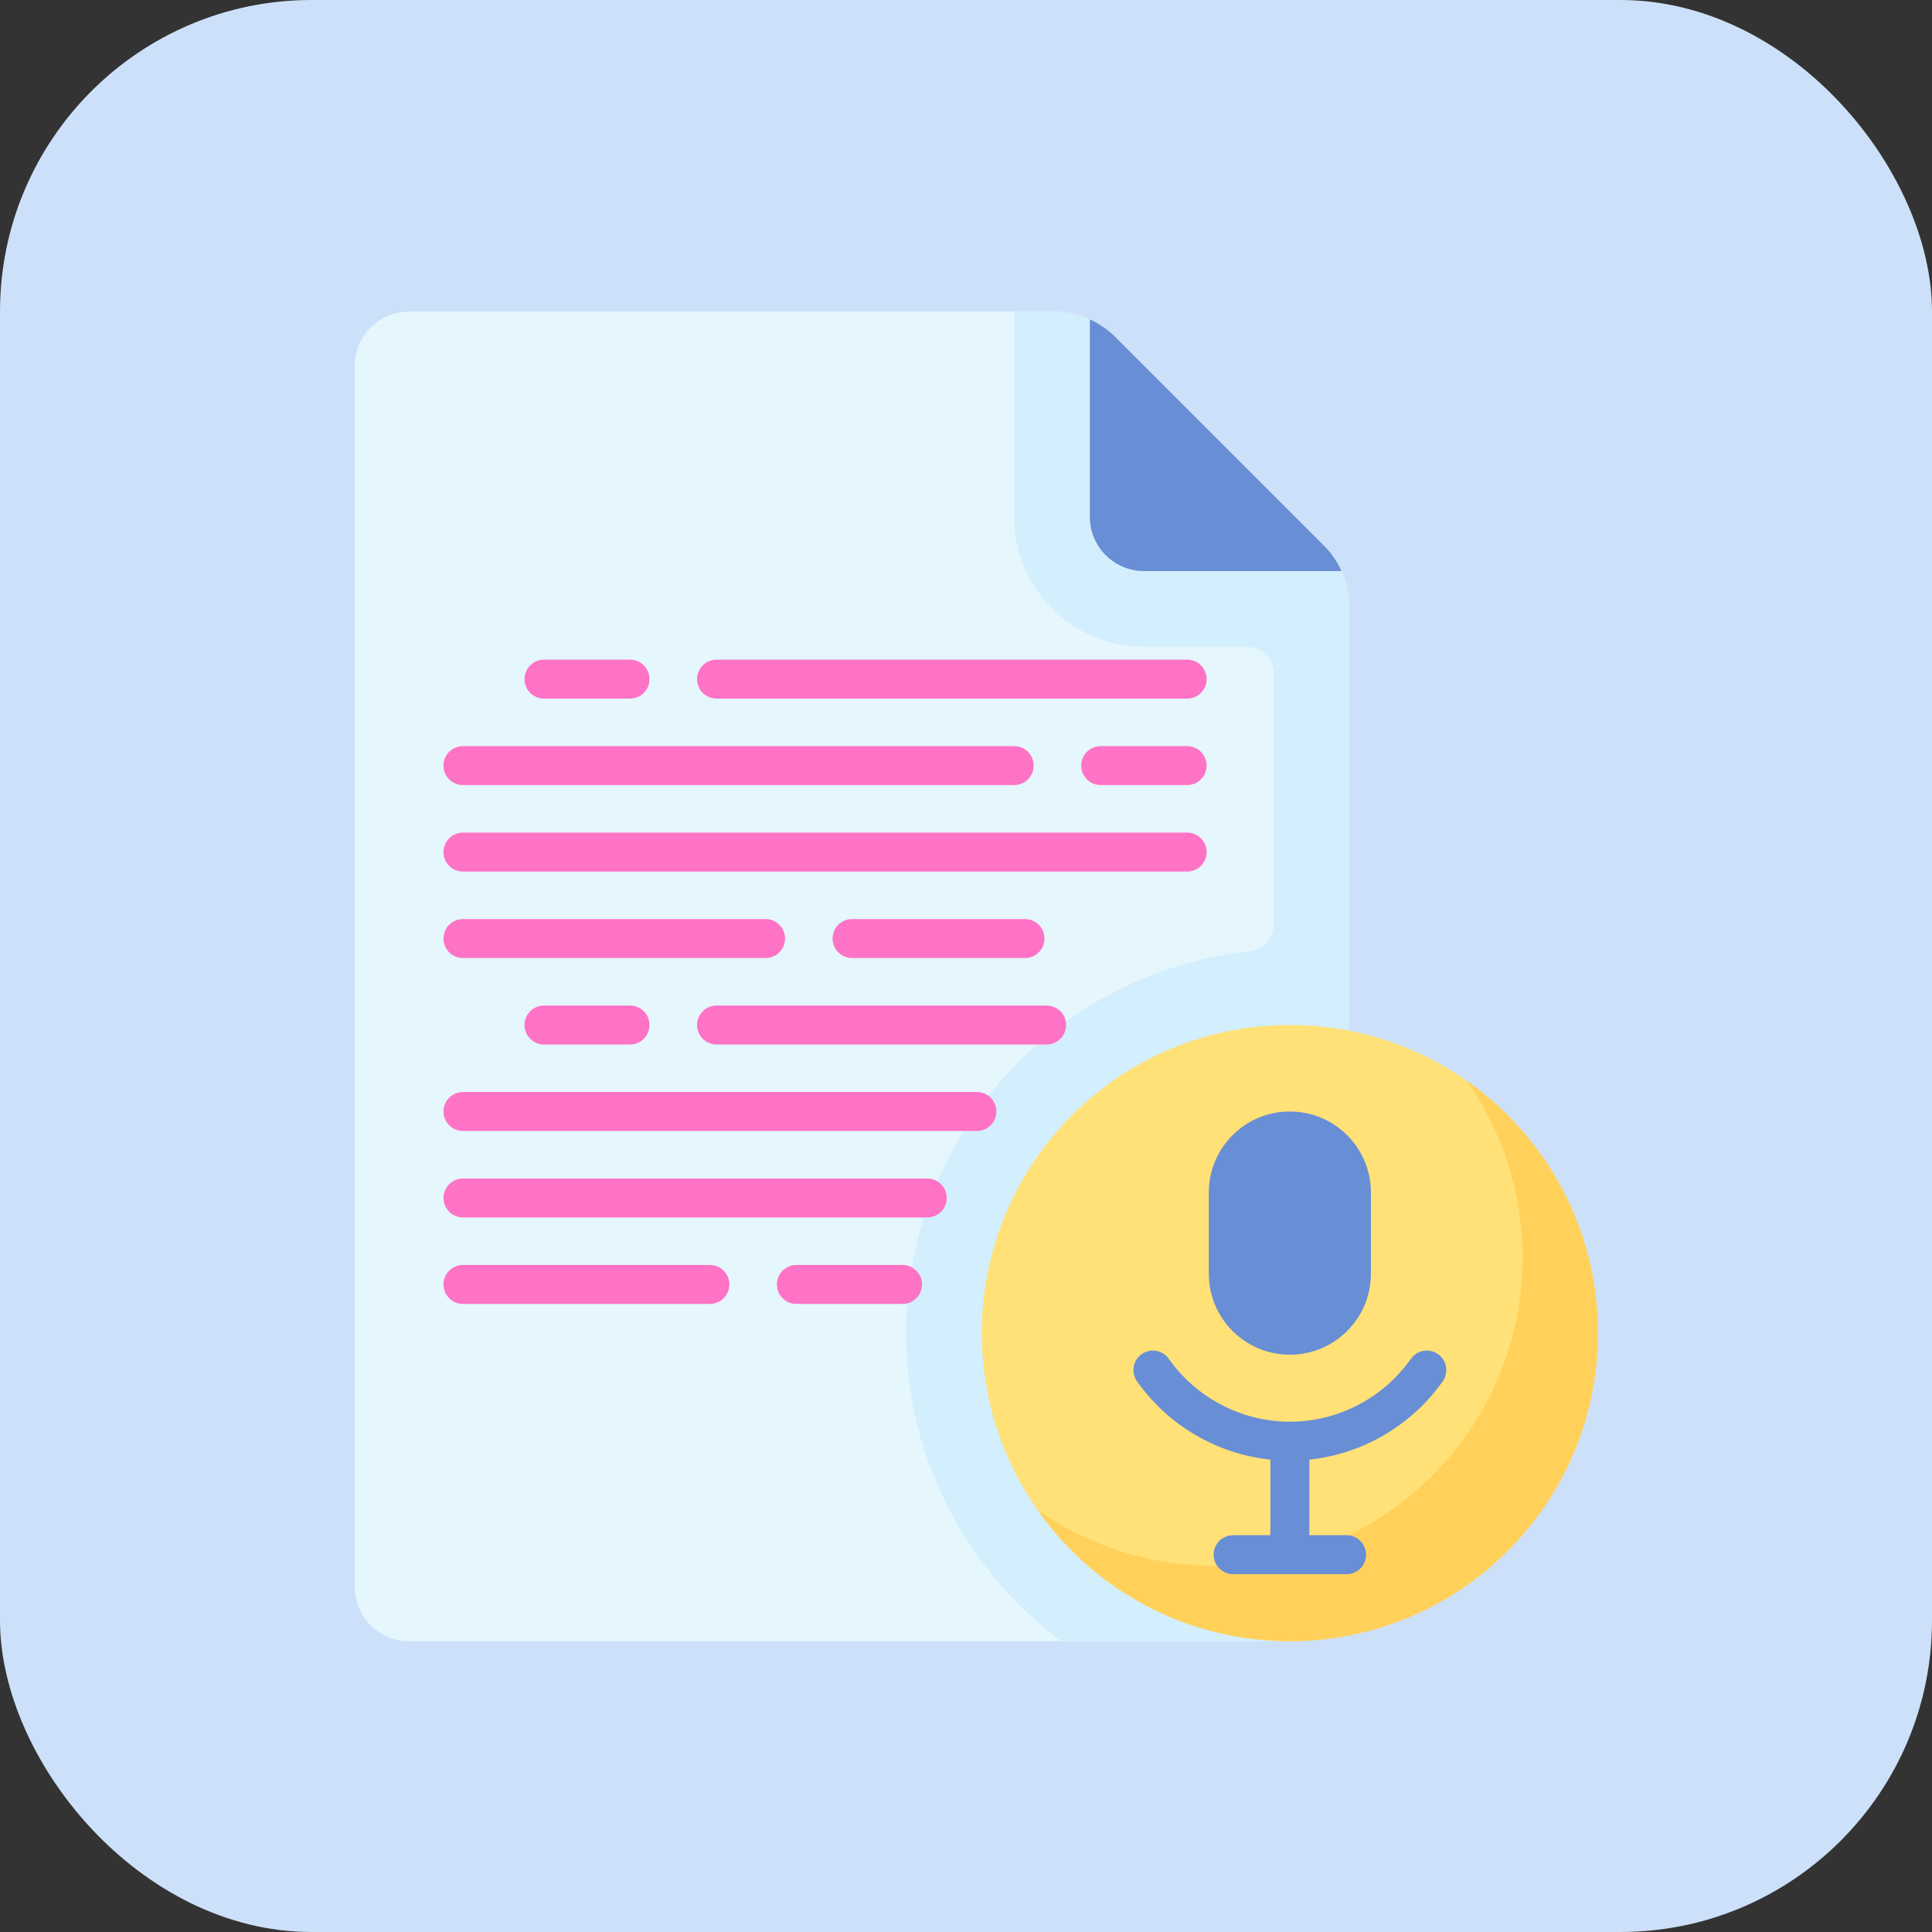<svg width="93" height="93" viewBox="0 0 93 93" fill="none" xmlns="http://www.w3.org/2000/svg">
<rect x="0" y="0" width="93" height="93" fill="#333333" stroke="none"/>
<rect width="93" height="93" rx="15" fill="#CDE0FA"/>
<path d="M55.065 27.488C53.628 27.488 52.463 26.323 52.463 24.886V15.375C51.927 15.131 51.34 15 50.739 15H19.683C18.246 15 17.081 16.165 17.081 17.602V76.398C17.081 77.835 18.246 79 19.683 79H62.349C63.786 79 64.951 77.835 64.951 76.398V29.212C64.951 28.611 64.82 28.024 64.576 27.488H55.065Z" fill="#E5F6FD"/>
<path d="M55.064 27.488C53.628 27.488 52.463 26.323 52.463 24.886V15.375C51.926 15.131 51.339 15 50.739 15H48.821V24.886C48.821 28.334 51.616 31.13 55.064 31.13H60.007C60.726 31.13 61.308 31.712 61.308 32.431V44.509C61.308 45.179 60.799 45.733 60.133 45.803C50.864 46.783 43.617 54.646 43.617 64.171C43.617 70.237 46.558 75.63 51.088 79H62.349L62.729 78.947C64.002 78.772 64.95 77.683 64.95 76.398V29.212C64.95 28.611 64.82 28.024 64.575 27.488L55.064 27.488Z" fill="#D3EEFD"/>
<path d="M52.463 24.886C52.463 26.323 53.628 27.488 55.065 27.488H64.576C64.371 27.038 64.087 26.624 63.731 26.268L53.682 16.219C53.326 15.863 52.912 15.58 52.463 15.375V24.886Z" fill="#688ED5"/>
<path d="M62.089 79C70.279 79 76.918 72.361 76.918 64.171C76.918 55.981 70.279 49.341 62.089 49.341C53.899 49.341 47.26 55.981 47.26 64.171C47.26 72.361 53.899 79 62.089 79Z" fill="#FFE177"/>
<path d="M70.604 52.029C72.297 54.438 73.291 57.374 73.291 60.543C73.291 68.733 66.652 75.373 58.462 75.373C55.293 75.373 52.357 74.378 49.947 72.685C52.63 76.504 57.068 79 62.089 79C70.279 79 76.919 72.361 76.919 64.171C76.919 59.149 74.422 54.711 70.604 52.029Z" fill="#FFD15B"/>
<path d="M62.089 65.211C59.934 65.211 58.187 63.464 58.187 61.309V57.406C58.187 55.251 59.934 53.504 62.089 53.504C64.244 53.504 65.991 55.251 65.991 57.406V61.309C65.991 63.464 64.244 65.211 62.089 65.211Z" fill="#688ED5"/>
<path d="M57.146 33.628H34.491C33.974 33.628 33.554 33.209 33.554 32.691C33.554 32.173 33.974 31.753 34.491 31.753H57.146C57.664 31.753 58.084 32.173 58.084 32.691C58.084 33.209 57.664 33.628 57.146 33.628Z" fill="#FE73C5"/>
<path d="M30.328 33.628H26.186C25.669 33.628 25.249 33.209 25.249 32.691C25.249 32.173 25.669 31.753 26.186 31.753H30.328C30.846 31.753 31.266 32.173 31.266 32.691C31.266 33.209 30.846 33.628 30.328 33.628Z" fill="#FE73C5"/>
<path d="M57.146 41.954H22.284C21.766 41.954 21.347 41.534 21.347 41.016C21.347 40.498 21.766 40.079 22.284 40.079H57.146C57.664 40.079 58.083 40.498 58.083 41.016C58.083 41.534 57.664 41.954 57.146 41.954Z" fill="#FE73C5"/>
<path d="M48.821 37.791H22.284C21.766 37.791 21.347 37.371 21.347 36.853C21.347 36.336 21.766 35.916 22.284 35.916H48.821C49.338 35.916 49.758 36.336 49.758 36.853C49.758 37.371 49.338 37.791 48.821 37.791Z" fill="#FE73C5"/>
<path d="M57.146 37.791H52.983C52.466 37.791 52.046 37.371 52.046 36.853C52.046 36.336 52.466 35.916 52.983 35.916H57.146C57.664 35.916 58.083 36.336 58.083 36.853C58.083 37.371 57.664 37.791 57.146 37.791Z" fill="#FE73C5"/>
<path d="M49.341 46.116H41.016C40.498 46.116 40.078 45.697 40.078 45.179C40.078 44.661 40.498 44.241 41.016 44.241H49.341C49.858 44.241 50.278 44.661 50.278 45.179C50.278 45.697 49.859 46.116 49.341 46.116Z" fill="#FE73C5"/>
<path d="M36.853 46.116H22.284C21.766 46.116 21.347 45.697 21.347 45.179C21.347 44.661 21.766 44.241 22.284 44.241H36.853C37.371 44.241 37.791 44.661 37.791 45.179C37.791 45.697 37.371 46.116 36.853 46.116Z" fill="#FE73C5"/>
<path d="M50.382 50.279H34.491C33.974 50.279 33.554 49.859 33.554 49.341C33.554 48.823 33.974 48.404 34.491 48.404H50.382C50.9 48.404 51.319 48.823 51.319 49.341C51.319 49.859 50.9 50.279 50.382 50.279Z" fill="#FE73C5"/>
<path d="M30.328 50.279H26.186C25.669 50.279 25.249 49.859 25.249 49.341C25.249 48.823 25.669 48.404 26.186 48.404H30.328C30.846 48.404 31.266 48.823 31.266 49.341C31.266 49.859 30.846 50.279 30.328 50.279Z" fill="#FE73C5"/>
<path d="M44.634 58.604H22.285C21.767 58.604 21.348 58.184 21.348 57.667C21.348 57.149 21.767 56.729 22.285 56.729H44.634C45.152 56.729 45.572 57.149 45.572 57.667C45.572 58.184 45.152 58.604 44.634 58.604Z" fill="#FE73C5"/>
<path d="M47.025 54.441H22.284C21.766 54.441 21.347 54.022 21.347 53.504C21.347 52.986 21.766 52.566 22.284 52.566H47.025C47.543 52.566 47.962 52.986 47.962 53.504C47.962 54.022 47.543 54.441 47.025 54.441Z" fill="#FE73C5"/>
<path d="M43.445 62.767H38.335C37.817 62.767 37.398 62.347 37.398 61.829C37.398 61.311 37.817 60.892 38.335 60.892H43.445C43.963 60.892 44.383 61.311 44.383 61.829C44.383 62.347 43.963 62.767 43.445 62.767Z" fill="#FE73C5"/>
<path d="M34.172 62.767H22.284C21.766 62.767 21.347 62.347 21.347 61.829C21.347 61.311 21.766 60.892 22.284 60.892H34.172C34.69 60.892 35.11 61.311 35.11 61.829C35.11 62.347 34.69 62.767 34.172 62.767Z" fill="#FE73C5"/>
<path d="M69.223 65.184C68.8 64.886 68.215 64.987 67.916 65.41C66.579 67.305 64.4 68.436 62.09 68.436C59.779 68.436 57.601 67.305 56.263 65.41C55.965 64.987 55.38 64.886 54.956 65.184C54.533 65.483 54.433 66.068 54.731 66.491C56.238 68.625 58.59 69.991 61.152 70.261V73.9H59.358C58.84 73.9 58.42 74.32 58.42 74.837C58.42 75.355 58.84 75.775 59.358 75.775H64.821C65.339 75.775 65.759 75.355 65.759 74.837C65.759 74.32 65.339 73.9 64.821 73.9H63.027V70.261C65.59 69.991 67.942 68.625 69.448 66.491C69.747 66.068 69.646 65.483 69.223 65.184Z" fill="#688ED5"/>
</svg>
